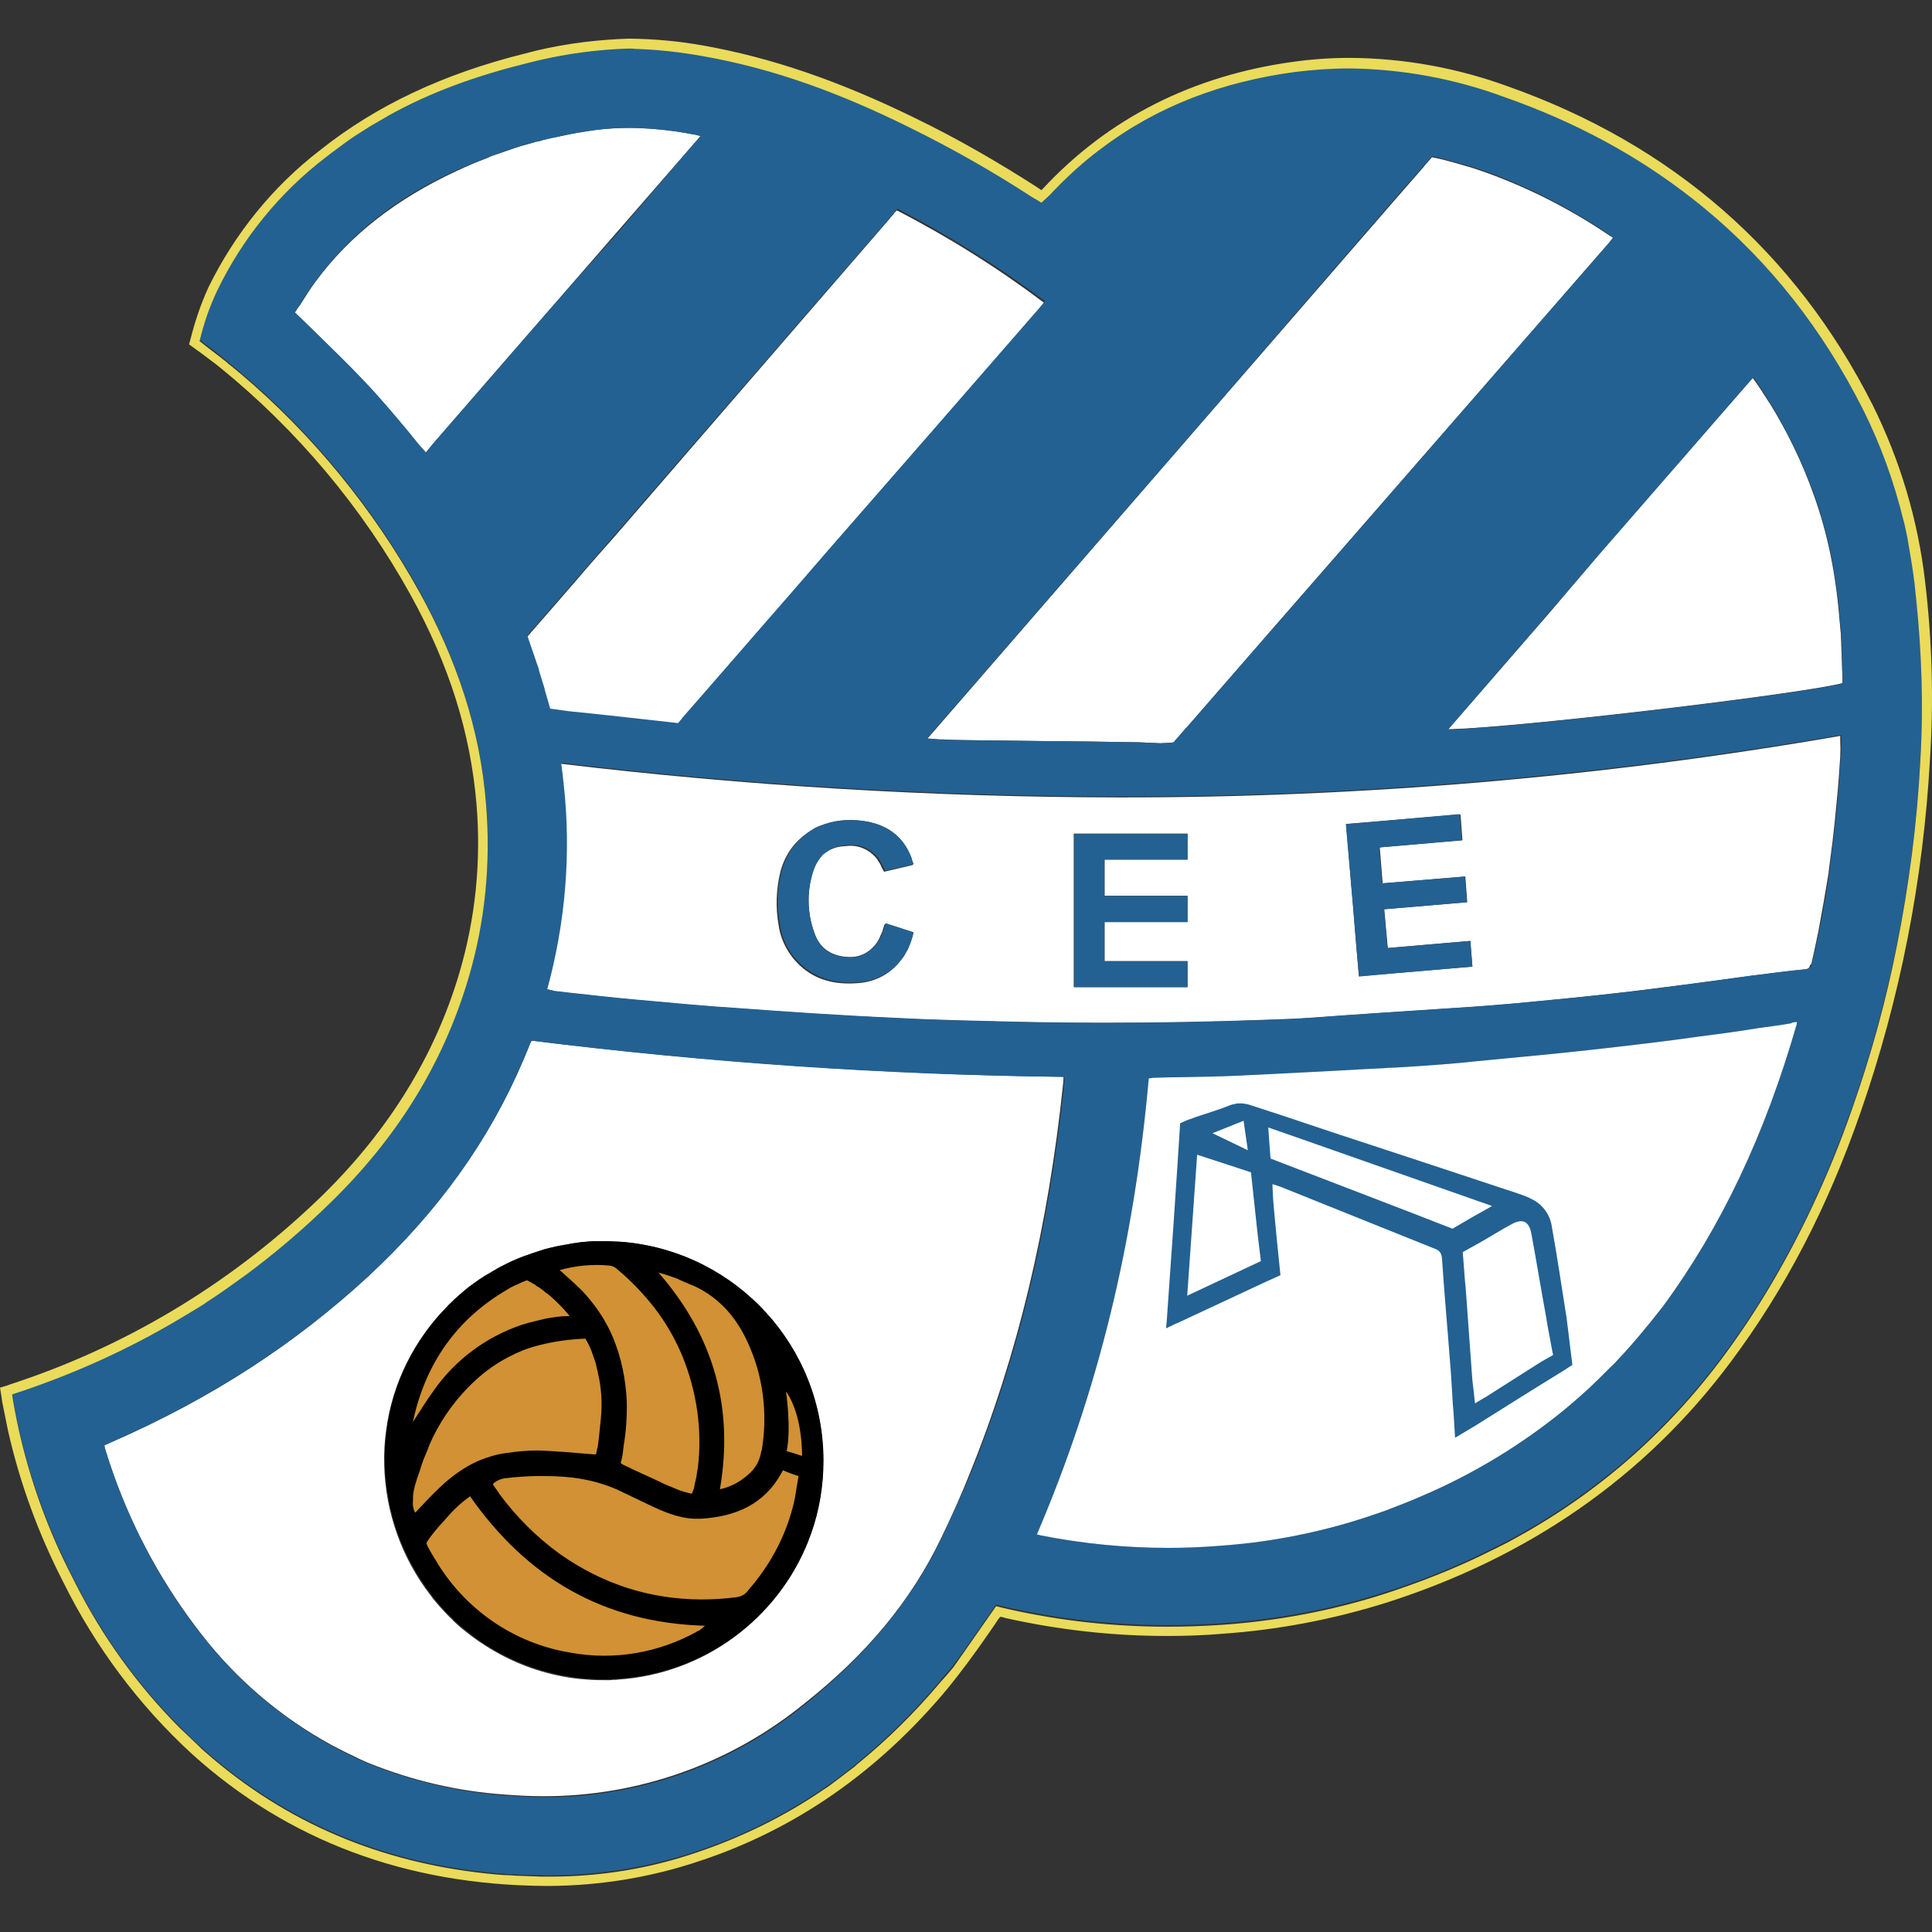 <?xml version="1.0" encoding="UTF-8"?>
<svg xmlns="http://www.w3.org/2000/svg" width="50" height="50" viewBox="0 0 50 50" fill="none">
  <rect x="0" y="0" width="50" height="50" fill="#333333" stroke="none"/>
  <path d="M40.726 35.315L40.56 35.423L40.551 35.431L40.361 35.548C39.631 35.995 38.901 36.46 38.172 36.916L38.155 36.924L37.848 37.107L37.724 37.181L37.691 37.198L37.649 36.534L37.633 36.335C37.608 35.954 37.591 35.581 37.558 35.216C37.492 34.328 37.409 33.425 37.35 32.537C37.334 32.388 37.251 32.338 37.135 32.297L33.254 30.738C33.188 30.705 33.113 30.688 32.997 30.646C32.989 30.646 32.972 30.638 32.964 30.638C32.972 30.854 32.98 31.045 32.997 31.219C33.047 31.758 33.096 32.297 33.154 32.828L33.171 32.993L32.731 33.192L30.476 34.246H30.468L30.385 34.287L30.244 34.353L30.21 34.37L30.227 34.196C30.343 32.471 30.459 30.771 30.575 29.063C30.658 29.021 30.716 28.996 30.783 28.971C30.832 28.955 30.874 28.938 30.924 28.922C30.932 28.922 30.932 28.913 30.94 28.913C31.09 28.864 31.247 28.814 31.396 28.764C31.537 28.714 31.687 28.665 31.836 28.607C31.894 28.582 31.96 28.565 32.018 28.557C32.035 28.549 32.043 28.549 32.06 28.549C32.184 28.54 32.3 28.557 32.416 28.598C33.445 28.93 34.473 29.287 35.501 29.618C36.778 30.041 38.047 30.456 39.316 30.879C39.424 30.92 39.532 30.953 39.648 31.011C39.938 31.144 40.154 31.426 40.195 31.741C40.328 32.521 40.444 33.309 40.576 34.096C40.61 34.262 40.635 34.428 40.659 34.586V34.602L40.693 34.826L40.726 35.315Z" fill="white"></path>
  <path d="M31.372 29.328L32.3 29.759V29.751L31.38 29.328H31.372Z" fill="white"></path>
  <path d="M33.884 29.56L32.815 29.179V29.187L33.876 29.569L38.594 31.227L38.603 31.219L33.884 29.56Z" fill="white"></path>
  <path d="M30.99 29.884L30.725 33.533L30.998 29.892L31.811 30.166L32.383 30.357L32.557 31.982L32.632 32.637L32.557 31.974L32.383 30.348L31.803 30.157L30.99 29.884Z" fill="white"></path>
  <path d="M15.673 43.235C18.701 43.235 21.155 40.781 21.155 37.754C21.155 34.726 18.701 32.272 15.673 32.272C12.646 32.272 10.192 34.726 10.192 37.754C10.192 40.781 12.646 43.235 15.673 43.235Z" fill="#D19134"></path>
  <path d="M40.153 34.983L40.128 34.876L40.095 34.718V34.701C40.062 34.502 40.029 34.287 39.995 34.079C39.871 33.358 39.755 32.645 39.614 31.923C39.556 31.616 39.407 31.517 39.116 31.674C38.834 31.824 38.553 31.998 38.271 32.164L37.839 32.404L37.897 33.159L37.914 33.333V33.325C37.972 34.113 38.03 34.909 38.088 35.721C38.096 35.788 38.105 35.862 38.113 35.929L38.121 35.995L38.154 36.319L38.171 36.31L38.237 36.269L38.42 36.161H38.428L38.436 36.153L39.233 35.647L39.871 35.24L40.153 35.066L40.145 35.008L40.153 34.983Z" fill="white"></path>
  <path d="M15.922 6.058L17.821 3.877L18.128 3.521L17.962 3.479L17.904 3.471L17.804 3.454C17.796 3.454 17.779 3.446 17.771 3.446C17.356 3.372 16.942 3.33 16.519 3.313C16.452 3.313 16.386 3.305 16.32 3.305H16.311H16.287C16.013 3.305 15.731 3.33 15.457 3.355C15.441 3.355 15.416 3.363 15.399 3.363C15.101 3.405 14.802 3.454 14.512 3.521C14.495 3.521 14.487 3.529 14.479 3.529C14.338 3.554 14.205 3.587 14.064 3.62C14.047 3.62 14.039 3.629 14.031 3.629C14.023 3.637 14.023 3.637 14.014 3.637C13.973 3.645 13.94 3.653 13.906 3.662H13.898C13.882 3.662 13.873 3.67 13.857 3.67C13.832 3.678 13.807 3.687 13.782 3.695C13.575 3.753 13.367 3.811 13.168 3.886C13.135 3.894 13.102 3.911 13.069 3.919C12.953 3.96 12.837 4.002 12.704 4.043C12.696 4.052 12.696 4.052 12.688 4.052C12.679 4.06 12.663 4.06 12.654 4.068C12.646 4.076 12.629 4.076 12.621 4.085C12.356 4.184 12.082 4.3 11.817 4.425C10.266 5.146 9.064 6.075 8.168 7.286C8.027 7.476 7.894 7.692 7.762 7.899C7.712 7.949 7.679 8.024 7.629 8.09C7.811 8.264 7.986 8.43 8.151 8.596C8.591 9.027 9.005 9.425 9.412 9.856C9.818 10.279 10.2 10.744 10.581 11.192C10.639 11.266 10.697 11.333 10.755 11.407C10.838 11.507 10.929 11.614 11.021 11.714L11.211 11.482C12.779 9.666 14.354 7.866 15.922 6.058Z" fill="white"></path>
  <path d="M24.347 39.826C24.613 39.279 24.87 38.707 25.094 38.143C26.337 35.075 27.125 31.766 27.515 28.034C27.523 27.984 27.523 27.926 27.523 27.868C22.921 27.81 18.327 27.495 13.757 26.931L13.716 27.014C13.658 27.163 13.6 27.288 13.542 27.437C12.654 29.518 11.352 31.335 9.545 33.018C7.654 34.768 5.489 36.186 2.886 37.322L2.736 37.388L2.703 37.405C2.703 37.446 2.72 37.488 2.728 37.529C2.794 37.737 2.861 37.944 2.935 38.151C3.466 39.644 4.237 41.045 5.216 42.298C6.128 43.475 7.281 44.454 8.591 45.167C8.691 45.217 8.782 45.267 8.881 45.316L9.03 45.391C9.089 45.416 9.138 45.441 9.188 45.465C9.296 45.523 9.404 45.565 9.511 45.615C10.656 46.079 11.85 46.361 13.077 46.444C13.401 46.469 13.724 46.486 14.048 46.486C16.511 46.494 18.899 45.648 20.814 44.089C22.423 42.82 23.576 41.427 24.347 39.826ZM16.005 43.467C15.955 43.475 15.914 43.475 15.864 43.475C15.822 43.483 15.773 43.483 15.731 43.483C15.549 43.483 15.366 43.483 15.192 43.467C14.893 43.45 14.595 43.401 14.313 43.334C13.534 43.152 12.82 42.803 12.198 42.339C12.132 42.289 12.074 42.24 12.008 42.19C11.974 42.165 11.95 42.14 11.916 42.115C11.85 42.057 11.792 42.007 11.734 41.949C11.709 41.925 11.684 41.891 11.651 41.866C11.493 41.709 11.344 41.543 11.195 41.361C11.178 41.327 11.153 41.303 11.129 41.269C10.415 40.341 9.976 39.171 9.943 37.919C9.934 37.612 9.951 37.314 9.992 37.023C10.15 35.788 10.73 34.66 11.576 33.806C11.61 33.773 11.634 33.739 11.668 33.715C11.701 33.681 11.734 33.657 11.759 33.623L11.958 33.449C11.958 33.449 11.966 33.449 11.966 33.441C11.999 33.416 12.033 33.383 12.066 33.358C12.099 33.333 12.132 33.3 12.174 33.275C12.24 33.225 12.306 33.176 12.381 33.126L12.389 33.118C12.497 33.043 12.605 32.977 12.729 32.91C12.771 32.885 12.804 32.869 12.845 32.844C12.845 32.844 12.854 32.844 12.854 32.836C12.912 32.802 12.97 32.769 13.028 32.744C13.086 32.711 13.144 32.686 13.21 32.653C13.334 32.595 13.45 32.545 13.591 32.496H13.6C13.724 32.446 13.849 32.404 13.99 32.363C14.031 32.346 14.072 32.338 14.122 32.321C14.296 32.272 14.487 32.23 14.67 32.205C14.752 32.189 14.835 32.181 14.918 32.164C15.018 32.147 15.126 32.139 15.225 32.131C15.275 32.131 15.316 32.122 15.366 32.122H15.474H15.515H15.623C15.714 32.122 15.814 32.122 15.905 32.131C15.996 32.131 16.088 32.139 16.179 32.147C19.048 32.429 21.304 34.851 21.304 37.803C21.304 38.466 21.188 39.105 20.98 39.702C20.964 39.752 20.939 39.801 20.922 39.851L20.897 39.926C20.118 41.883 18.235 43.318 16.005 43.467Z" fill="white"></path>
  <path d="M23.153 5.503C23.145 5.511 23.136 5.519 23.136 5.528C23.12 5.553 23.095 5.569 23.078 5.594L23.07 5.602C23.045 5.636 23.02 5.66 22.995 5.694L15.897 13.895C15.573 14.26 15.242 14.633 14.918 15.015L14.379 15.637L13.641 16.483C13.691 16.64 13.807 16.955 13.89 17.212C13.906 17.254 13.915 17.287 13.931 17.328C13.931 17.337 13.94 17.353 13.94 17.361C13.948 17.386 13.956 17.403 13.956 17.428L14.089 17.859V17.876L14.23 18.365L14.719 18.431C15.482 18.506 16.112 18.581 16.726 18.647L17.398 18.721L17.539 18.738L17.646 18.614V18.605L18.111 18.075C18.932 17.138 19.745 16.184 20.574 15.247L21.42 14.268C23.252 12.17 25.077 10.081 26.901 7.982L26.91 7.974C26.918 7.958 26.926 7.949 26.934 7.941C26.968 7.908 26.992 7.866 27.017 7.833C25.815 6.929 24.546 6.133 23.211 5.445L23.153 5.503Z" fill="white"></path>
  <path d="M32.3 29.751L32.184 28.996L31.379 29.328L32.3 29.751Z" fill="white"></path>
  <path d="M30.998 29.892L30.725 33.532L32.632 32.636L32.557 31.981L32.383 30.356L31.811 30.165L30.998 29.892Z" fill="white"></path>
  <path d="M46.879 24.941C46.895 24.858 46.92 24.767 46.937 24.684C46.961 24.551 46.995 24.427 47.02 24.286C47.028 24.236 47.044 24.186 47.053 24.137C47.152 23.614 47.243 23.092 47.326 22.578V22.553C47.359 22.296 47.393 22.03 47.426 21.782C47.442 21.616 47.467 21.433 47.484 21.259C47.509 21.002 47.534 20.737 47.559 20.48C47.583 20.223 47.6 19.957 47.617 19.708L47.625 19.592C47.633 19.443 47.633 19.302 47.625 19.153V19.045C41.455 20.115 35.202 20.645 28.941 20.637C24.123 20.629 19.313 20.339 14.512 19.766C14.537 19.941 14.553 20.115 14.562 20.297C14.761 22.08 14.611 23.88 14.139 25.613C14.172 25.621 14.222 25.629 14.263 25.638C14.28 25.629 14.288 25.621 14.296 25.629L14.338 25.654L14.703 25.696C15.242 25.754 15.814 25.82 16.361 25.87C17.456 25.969 18.335 26.052 19.156 26.102C20.259 26.185 21.718 26.285 23.194 26.351C24.289 26.409 25.359 26.425 26.288 26.45C27.05 26.467 27.822 26.475 28.585 26.475C29.928 26.475 31.296 26.45 32.656 26.401C33.088 26.384 33.502 26.376 33.925 26.343C35.277 26.243 36.463 26.168 37.582 26.094C38.271 26.052 39 25.994 39.738 25.92C40.717 25.828 41.87 25.712 43.031 25.555C43.794 25.463 44.565 25.356 45.303 25.256C45.784 25.198 46.24 25.132 46.704 25.09C46.779 25.082 46.812 25.066 46.837 25.007C46.837 24.991 46.837 24.983 46.845 24.974C46.87 24.966 46.879 24.958 46.879 24.941ZM23.617 22.387L23.551 22.404L22.912 22.553L22.879 22.561C22.838 22.486 22.796 22.412 22.788 22.379C22.771 22.345 22.763 22.329 22.747 22.312C22.738 22.304 22.738 22.296 22.73 22.287C22.722 22.279 22.722 22.271 22.713 22.262V22.254C22.531 21.997 22.207 21.848 21.892 21.898C21.677 21.898 21.47 21.972 21.312 22.105C21.304 22.113 21.295 22.122 21.279 22.13C21.27 22.146 21.254 22.163 21.246 22.171C21.171 22.262 21.113 22.362 21.071 22.47C20.872 23.017 20.881 23.614 21.08 24.153C21.221 24.56 21.544 24.75 21.959 24.767C22.116 24.775 22.257 24.742 22.398 24.667C22.407 24.659 22.415 24.659 22.423 24.651C22.431 24.642 22.44 24.642 22.448 24.634C22.465 24.626 22.481 24.609 22.498 24.601C22.523 24.576 22.547 24.56 22.572 24.535L22.589 24.518C22.597 24.51 22.606 24.493 22.622 24.485C22.689 24.41 22.747 24.319 22.788 24.211C22.829 24.137 22.854 24.054 22.887 23.938C22.887 23.929 22.887 23.929 22.896 23.921L22.912 23.929V23.913C22.921 23.904 22.921 23.904 22.921 23.896L23.642 24.128C23.609 24.278 23.559 24.419 23.501 24.551C23.485 24.584 23.468 24.618 23.451 24.642C23.443 24.651 23.443 24.659 23.435 24.667C23.427 24.692 23.41 24.717 23.393 24.742C23.385 24.75 23.385 24.759 23.377 24.767C23.335 24.825 23.294 24.875 23.252 24.924C22.987 25.24 22.597 25.43 22.141 25.447C21.602 25.48 21.113 25.364 20.715 24.999C20.416 24.726 20.209 24.352 20.151 23.946C20.068 23.482 20.085 23.009 20.201 22.544C20.325 22.097 20.574 21.782 20.881 21.566C20.889 21.558 20.897 21.549 20.906 21.549C20.914 21.541 20.922 21.541 20.93 21.533C20.964 21.508 20.988 21.491 21.022 21.475C21.038 21.458 21.055 21.45 21.071 21.442C21.096 21.433 21.113 21.417 21.138 21.408C21.163 21.4 21.188 21.384 21.212 21.375H21.221C21.561 21.234 21.926 21.193 22.307 21.242C22.912 21.317 23.36 21.616 23.584 22.188C23.592 22.221 23.601 22.246 23.609 22.279L23.642 22.362H23.634L23.609 22.37L23.617 22.387ZM30.733 21.582V22.246H28.585V23.183H30.733V23.863H28.585V24.875H30.733V25.546H27.789V21.574H30.733V21.582ZM35.965 25.198L35.169 25.265L35.111 24.601L35.053 23.904L35.028 23.598V23.581L34.97 22.926L34.895 21.997L34.837 21.325L35.625 21.259L37.773 21.077V21.085H37.798L37.848 21.748L35.708 21.931L35.783 22.86L37.906 22.685H37.922L37.972 23.349L35.824 23.531L35.916 24.535L38.038 24.352H38.055L38.105 25.016L35.965 25.198Z" fill="white"></path>
  <path d="M30.675 11.424L24.099 19.004L24.032 19.078L23.999 19.111L24.314 19.136H24.405C24.571 19.145 24.712 19.153 24.853 19.153L26.893 19.178C27.739 19.186 28.61 19.194 29.464 19.211H29.48L30.028 19.236L30.21 19.227C30.285 19.227 30.343 19.219 30.376 19.211L30.683 18.854L30.716 18.821C32.192 17.121 33.668 15.429 35.153 13.729L41.646 6.283C41.654 6.274 41.663 6.258 41.671 6.249C41.688 6.233 41.696 6.216 41.712 6.2C41.721 6.191 41.729 6.175 41.737 6.166C41.737 6.158 41.737 6.158 41.745 6.158C41.721 6.133 41.704 6.125 41.671 6.108C41.074 5.702 40.468 5.354 39.822 5.039C39.233 4.757 38.627 4.508 38.014 4.317C38.005 4.317 37.989 4.309 37.981 4.309C37.508 4.168 37.259 4.11 37.143 4.085H37.127L37.06 4.068L36.878 4.276L36.853 4.309L36.753 4.425L36.115 5.155L30.675 11.424Z" fill="white"></path>
  <path d="M47.675 17.345V17.295C47.666 17.079 47.658 16.872 47.65 16.665V16.623C47.65 16.557 47.642 16.499 47.642 16.441C47.642 16.408 47.642 16.375 47.633 16.341C47.625 16.275 47.625 16.209 47.617 16.142C47.617 16.117 47.608 16.093 47.608 16.059C47.509 14.824 47.293 13.787 46.937 12.8C46.646 11.979 46.265 11.191 45.801 10.437C45.792 10.429 45.784 10.412 45.776 10.404C45.726 10.321 45.676 10.246 45.626 10.171C45.618 10.155 45.61 10.147 45.602 10.13C45.527 10.014 45.444 9.898 45.361 9.782L41.331 14.409L41.148 14.625L40.07 15.893L37.483 18.871H37.557C39.374 18.813 45.908 18.041 47.476 17.726C47.559 17.71 47.633 17.693 47.683 17.676C47.683 17.569 47.683 17.453 47.675 17.345Z" fill="white"></path>
  <path d="M49.599 15.496C49.591 15.38 49.574 15.255 49.558 15.139C49.525 14.799 49.475 14.459 49.409 14.119L49.384 13.97V13.962C49.35 13.812 49.326 13.672 49.292 13.531C49.284 13.497 49.276 13.473 49.268 13.439C49.035 12.461 48.679 11.515 48.231 10.62C47.178 8.513 45.809 6.772 44.134 5.379C44.027 5.288 43.91 5.196 43.794 5.105C42.376 3.994 40.759 3.123 38.935 2.476C37.658 2.004 36.306 1.755 34.938 1.738C34.457 1.738 34.001 1.771 33.528 1.829C31.662 2.078 29.97 2.709 28.511 3.811C28.453 3.853 28.395 3.894 28.337 3.944C28.328 3.944 28.32 3.952 28.312 3.961C27.914 4.276 27.532 4.632 27.167 5.022L26.96 5.213C26.869 5.155 26.786 5.105 26.711 5.064C25.7 4.4 24.638 3.803 23.544 3.264C21.819 2.418 20.077 1.747 18.17 1.415C17.606 1.315 17.034 1.249 16.445 1.232C16.387 1.232 16.329 1.224 16.271 1.224C16.196 1.224 16.121 1.232 16.047 1.232C15.234 1.266 14.43 1.39 13.625 1.606C12.357 1.921 11.137 2.344 10.026 2.974C9.952 3.024 9.869 3.065 9.786 3.115C9.777 3.123 9.769 3.123 9.761 3.131C9.653 3.19 9.554 3.248 9.454 3.314C9.313 3.405 9.164 3.496 9.023 3.596C8.824 3.737 8.625 3.878 8.434 4.035C7.232 4.956 6.27 6.142 5.615 7.502C5.424 7.925 5.274 8.356 5.167 8.795C5.399 8.97 5.615 9.127 5.83 9.31C5.896 9.359 5.963 9.417 6.029 9.475C6.095 9.525 6.154 9.583 6.22 9.633C8.094 11.217 9.661 13.141 10.855 15.289C11.793 17.014 12.423 18.83 12.58 20.795C12.705 22.304 12.556 23.822 12.124 25.281C11.453 27.545 10.217 29.469 8.534 31.111C7.845 31.783 7.115 32.405 6.353 32.969L5.83 33.342C5.822 33.35 5.814 33.35 5.805 33.359C5.722 33.417 5.648 33.466 5.565 33.524C5.498 33.566 5.424 33.616 5.349 33.665C5.274 33.724 5.192 33.773 5.109 33.823L4.611 34.121C3.351 34.868 2.007 35.481 0.614 35.954C0.539 35.979 0.456 36.004 0.39 36.029L0.315 36.054V36.062L0.34 36.228C0.349 36.286 0.365 36.352 0.373 36.41C0.407 36.601 0.448 36.792 0.49 36.983C0.788 38.309 1.261 39.595 1.883 40.806L1.957 40.955C2.654 42.331 3.558 43.592 4.644 44.678C4.802 44.844 4.968 45.002 5.142 45.151L5.175 45.184C5.216 45.217 5.258 45.259 5.291 45.292C7.406 47.158 9.869 48.161 12.572 48.451C12.721 48.468 12.879 48.485 13.037 48.493C13.136 48.501 13.244 48.51 13.343 48.51C13.501 48.518 13.659 48.526 13.816 48.526C13.924 48.526 14.023 48.534 14.131 48.534H14.239C15.541 48.526 16.826 48.319 18.045 47.904C19.215 47.514 20.301 46.967 21.296 46.295C21.296 46.295 21.304 46.295 21.304 46.287C21.371 46.245 21.437 46.196 21.503 46.154C21.686 46.022 21.868 45.881 22.059 45.731C22.084 45.706 22.117 45.682 22.142 45.665C22.167 45.648 22.183 45.624 22.208 45.607C22.963 44.985 23.668 44.288 24.315 43.517C24.398 43.409 24.514 43.285 24.646 43.127L24.63 43.152L24.945 42.721L25.766 41.544L25.782 41.527L25.982 41.577C26.023 41.585 26.056 41.593 26.089 41.602C27.449 41.908 28.826 42.058 30.219 42.058C30.7 42.058 31.165 42.041 31.645 42.008C33.047 41.908 34.432 41.651 35.767 41.228C36.779 40.913 37.741 40.523 38.653 40.059C38.711 40.034 38.777 40.001 38.835 39.968C38.86 39.96 38.893 39.943 38.918 39.926C38.993 39.893 39.059 39.852 39.126 39.819C41.257 38.666 43.09 37.099 44.599 35.067C45.503 33.848 46.257 32.554 46.896 31.194C47.286 30.373 47.626 29.519 47.932 28.657C48.422 27.272 48.803 25.862 49.093 24.427C49.409 22.852 49.616 21.243 49.699 19.626C49.782 18.274 49.732 16.881 49.599 15.496ZM30.692 11.399L36.115 5.122L36.745 4.409L36.845 4.292L36.87 4.268L37.061 4.044L37.127 4.06H37.144C37.268 4.093 37.525 4.151 37.981 4.284C37.989 4.284 38.006 4.292 38.014 4.292C38.636 4.483 39.233 4.732 39.822 5.014C40.452 5.329 41.074 5.677 41.663 6.084C41.688 6.1 41.705 6.125 41.738 6.142V6.15V6.158C41.73 6.167 41.721 6.183 41.713 6.191C41.696 6.208 41.688 6.225 41.671 6.241C41.663 6.25 41.655 6.266 41.647 6.274L35.153 13.73C33.677 15.43 32.193 17.121 30.717 18.821L30.683 18.855L30.377 19.203L30.368 19.211C30.335 19.219 30.277 19.228 30.203 19.228L30.02 19.236L29.473 19.211H29.456C28.602 19.195 27.748 19.186 26.885 19.178L24.845 19.153C24.713 19.153 24.564 19.145 24.398 19.137H24.306L23.991 19.112H23.983L24.033 19.062L24.099 18.987L30.692 11.399ZM22.996 5.677C23.013 5.644 23.038 5.619 23.071 5.586L23.079 5.578C23.096 5.561 23.12 5.536 23.137 5.511C23.145 5.503 23.154 5.495 23.154 5.487L23.22 5.412L23.228 5.404C24.564 6.092 25.841 6.896 27.043 7.792C27.035 7.8 27.035 7.809 27.026 7.809C27.002 7.842 26.977 7.883 26.944 7.916C26.935 7.925 26.927 7.933 26.919 7.95L26.91 7.958C25.086 10.056 23.262 12.146 21.429 14.244L20.583 15.222C19.762 16.159 18.941 17.113 18.12 18.05L17.656 18.581V18.589L17.548 18.714L17.407 18.697L16.735 18.622C16.121 18.556 15.491 18.481 14.728 18.407L14.239 18.34L14.098 17.851V17.834L13.965 17.403C13.957 17.387 13.949 17.362 13.949 17.337C13.949 17.329 13.94 17.32 13.94 17.304C13.932 17.271 13.916 17.229 13.899 17.188C13.816 16.931 13.7 16.616 13.65 16.458C13.65 16.458 13.65 16.45 13.642 16.45L14.38 15.604L14.919 14.982C15.251 14.6 15.574 14.227 15.906 13.846L22.996 5.677ZM12.398 10.114C12.39 10.114 12.39 10.114 12.398 10.114C12 10.57 11.61 11.018 11.22 11.466L11.03 11.698L11.021 11.706C10.93 11.607 10.839 11.507 10.756 11.399C10.698 11.333 10.64 11.258 10.582 11.184C10.209 10.736 9.819 10.271 9.413 9.849C9.006 9.417 8.592 9.019 8.152 8.588C7.986 8.422 7.812 8.256 7.63 8.082C7.679 8.016 7.713 7.95 7.762 7.891C7.887 7.684 8.011 7.469 8.169 7.278C9.056 6.059 10.242 5.122 11.809 4.409C12.075 4.284 12.357 4.176 12.63 4.077C12.639 4.077 12.639 4.069 12.647 4.069C12.655 4.06 12.672 4.06 12.68 4.052C12.688 4.052 12.697 4.052 12.697 4.044H12.705C12.705 4.044 12.713 4.044 12.713 4.035C12.771 4.01 12.838 3.994 12.896 3.969C12.954 3.952 13.003 3.928 13.061 3.911H13.07C13.103 3.903 13.136 3.886 13.169 3.878C13.178 3.878 13.186 3.87 13.194 3.87C13.244 3.853 13.285 3.836 13.335 3.82C13.41 3.795 13.484 3.778 13.559 3.753C13.625 3.737 13.683 3.72 13.75 3.704H13.758C13.783 3.695 13.808 3.695 13.833 3.679C13.841 3.679 13.849 3.67 13.866 3.67H13.882C13.916 3.662 13.949 3.654 13.99 3.646C13.998 3.646 13.998 3.646 14.007 3.637C14.015 3.637 14.023 3.629 14.04 3.629C14.173 3.596 14.305 3.563 14.455 3.538C14.463 3.538 14.471 3.53 14.488 3.53C14.778 3.463 15.076 3.413 15.375 3.372C15.392 3.372 15.417 3.364 15.433 3.364C15.682 3.33 15.939 3.314 16.188 3.314H16.528C16.951 3.33 17.365 3.372 17.78 3.447C17.788 3.447 17.805 3.455 17.813 3.455L17.913 3.471L17.971 3.48L18.137 3.521L17.822 3.878L15.964 6.051C14.753 7.402 13.576 8.754 12.398 10.114ZM25.111 38.16C24.879 38.716 24.613 39.28 24.356 39.835C23.585 41.427 22.432 42.821 20.832 44.114C18.924 45.673 16.528 46.528 14.065 46.511C13.741 46.511 13.418 46.494 13.095 46.469C11.867 46.386 10.665 46.096 9.529 45.64C9.421 45.59 9.313 45.549 9.197 45.491C9.147 45.466 9.097 45.441 9.039 45.416L8.89 45.342C8.791 45.292 8.699 45.242 8.6 45.192C7.29 44.479 6.137 43.492 5.225 42.323C4.246 41.079 3.475 39.669 2.944 38.177C2.886 38.019 2.836 37.861 2.787 37.712C2.77 37.663 2.753 37.605 2.737 37.555C2.737 37.546 2.729 37.538 2.729 37.53C2.72 37.488 2.704 37.455 2.704 37.405L2.737 37.389L2.886 37.322C5.482 36.178 7.655 34.76 9.545 33.019C11.353 31.335 12.655 29.519 13.542 27.438C13.6 27.297 13.659 27.172 13.716 27.015L13.758 26.932C18.327 27.504 22.922 27.819 27.524 27.869H27.541C27.549 27.927 27.549 27.993 27.541 28.051C27.151 31.783 26.363 35.092 25.111 38.16ZM46.498 26.492V26.509C45.677 29.361 44.549 31.75 43.04 33.806C42.658 34.296 42.269 34.768 41.846 35.216C41.804 35.266 41.763 35.307 41.713 35.349L41.58 35.481C41.447 35.614 41.315 35.747 41.166 35.888C40.933 36.103 40.685 36.319 40.444 36.518C39.349 37.405 38.122 38.152 36.779 38.724C36.48 38.857 36.165 38.973 35.85 39.097C35.543 39.205 35.245 39.304 34.938 39.396C34.208 39.611 33.453 39.777 32.699 39.885C32.525 39.91 32.342 39.935 32.168 39.951C31.952 39.976 31.728 39.993 31.513 40.009C31.082 40.042 30.667 40.059 30.244 40.059C29.125 40.059 28.03 39.951 26.935 39.736C26.902 39.727 26.877 39.719 26.836 39.711C27.615 37.886 28.245 36.012 28.726 34.055C29.207 32.098 29.539 30.058 29.73 27.91C29.771 27.902 29.796 27.902 29.838 27.894C30.087 27.885 30.352 27.877 30.609 27.877C31.098 27.869 31.596 27.86 32.093 27.836C33.088 27.786 34.15 27.736 35.303 27.67C35.468 27.662 35.634 27.653 35.809 27.645C35.916 27.637 36.016 27.628 36.124 27.628C36.215 27.62 36.306 27.62 36.397 27.612C37.036 27.57 37.641 27.529 38.238 27.462C38.86 27.404 39.507 27.338 40.212 27.272C40.32 27.263 40.428 27.247 40.544 27.238C40.743 27.214 40.95 27.197 41.157 27.172C42.194 27.056 43.114 26.948 43.985 26.824C44.109 26.807 44.234 26.791 44.367 26.774C44.433 26.766 44.491 26.758 44.557 26.749C44.872 26.708 45.196 26.658 45.503 26.608C45.785 26.567 46.075 26.534 46.349 26.484C46.398 26.476 46.456 26.467 46.514 26.467C46.506 26.459 46.498 26.476 46.498 26.492ZM47.642 19.584L47.634 19.7C47.617 19.949 47.593 20.215 47.576 20.472C47.551 20.729 47.534 20.994 47.501 21.251C47.485 21.425 47.46 21.599 47.443 21.774C47.41 22.031 47.377 22.296 47.344 22.545V22.57C47.269 23.092 47.178 23.615 47.07 24.129C47.062 24.178 47.053 24.228 47.037 24.278C47.012 24.411 46.979 24.535 46.954 24.676C46.937 24.759 46.913 24.85 46.896 24.933C46.896 24.941 46.888 24.95 46.888 24.966C46.879 24.975 46.879 24.983 46.871 25C46.846 25.049 46.813 25.074 46.738 25.082C46.274 25.124 45.818 25.19 45.337 25.248C44.599 25.348 43.828 25.456 43.065 25.555C41.904 25.704 40.751 25.82 39.772 25.912C39.034 25.986 38.305 26.044 37.616 26.086C36.489 26.16 35.311 26.235 33.959 26.335C33.536 26.368 33.122 26.376 32.69 26.393C31.33 26.442 29.962 26.467 28.619 26.467C27.856 26.467 27.084 26.459 26.313 26.442C25.393 26.418 24.315 26.401 23.22 26.343C21.744 26.277 20.284 26.177 19.181 26.094C18.36 26.044 17.473 25.961 16.387 25.862C15.831 25.812 15.259 25.746 14.728 25.688L14.363 25.646L14.314 25.638C14.305 25.638 14.297 25.638 14.289 25.63C14.247 25.621 14.197 25.605 14.164 25.597C14.637 23.863 14.786 22.064 14.587 20.281C14.571 20.099 14.546 19.924 14.521 19.742H14.529C19.314 20.314 24.124 20.604 28.959 20.613C35.228 20.621 41.481 20.082 47.651 19.02V19.12C47.659 19.294 47.659 19.435 47.642 19.584ZM47.692 17.685C47.642 17.702 47.584 17.71 47.51 17.727C47.501 17.727 47.485 17.727 47.476 17.735C45.909 18.05 39.366 18.821 37.558 18.879H37.475L40.071 15.877L41.149 14.625L41.331 14.41L45.362 9.774L45.37 9.757C45.453 9.873 45.528 9.99 45.611 10.106C45.619 10.122 45.627 10.13 45.635 10.147C45.66 10.189 45.685 10.222 45.71 10.263C45.735 10.305 45.76 10.346 45.785 10.388C45.793 10.396 45.801 10.412 45.809 10.421C46.266 11.167 46.639 11.955 46.946 12.776C47.294 13.763 47.518 14.799 47.617 16.035V16.052C47.617 16.068 47.617 16.093 47.626 16.11C47.634 16.176 47.634 16.242 47.642 16.309V16.317C47.642 16.342 47.642 16.375 47.651 16.408C47.651 16.466 47.659 16.533 47.659 16.591V16.632C47.659 16.707 47.667 16.781 47.667 16.864C47.667 16.939 47.675 17.022 47.675 17.105V17.304C47.684 17.453 47.692 17.561 47.692 17.685Z" fill="#236192"></path>
  <path d="M23.643 22.362L23.61 22.279C23.602 22.246 23.593 22.221 23.585 22.188C23.361 21.608 22.913 21.317 22.308 21.243C21.926 21.193 21.561 21.235 21.221 21.375H21.213C21.188 21.384 21.163 21.4 21.139 21.409C21.114 21.417 21.097 21.434 21.072 21.442C21.056 21.45 21.039 21.459 21.022 21.475C20.989 21.492 20.964 21.508 20.931 21.533C20.923 21.541 20.915 21.55 20.906 21.55C20.608 21.765 20.359 22.089 20.235 22.52C20.11 22.976 20.094 23.449 20.185 23.921C20.243 24.336 20.442 24.701 20.749 24.975C21.163 25.34 21.644 25.456 22.175 25.422C22.615 25.398 22.988 25.223 23.253 24.925C23.295 24.875 23.336 24.825 23.378 24.767C23.386 24.759 23.386 24.751 23.394 24.742C23.411 24.718 23.427 24.693 23.436 24.668C23.444 24.66 23.444 24.651 23.452 24.643C23.469 24.618 23.485 24.585 23.502 24.552C23.56 24.427 23.61 24.286 23.643 24.129L22.922 23.896C22.922 23.905 22.922 23.905 22.913 23.913V23.93C22.88 24.038 22.855 24.112 22.822 24.187C22.772 24.295 22.714 24.386 22.648 24.469C22.64 24.477 22.631 24.494 22.615 24.502C22.598 24.518 22.59 24.535 22.573 24.543C22.548 24.568 22.523 24.585 22.498 24.61C22.482 24.618 22.465 24.635 22.449 24.643C22.441 24.651 22.432 24.651 22.424 24.66C22.416 24.668 22.407 24.668 22.399 24.676C22.266 24.751 22.125 24.784 21.959 24.776C21.537 24.759 21.221 24.568 21.081 24.162C20.881 23.623 20.873 23.026 21.072 22.479C21.114 22.371 21.172 22.271 21.246 22.18C21.255 22.172 21.271 22.155 21.279 22.139L21.296 22.122C21.304 22.114 21.321 22.097 21.337 22.089C21.495 21.956 21.702 21.873 21.926 21.873C22.241 21.832 22.557 21.964 22.747 22.23V22.238C22.756 22.246 22.756 22.255 22.764 22.263C22.772 22.271 22.772 22.279 22.78 22.288C22.789 22.304 22.805 22.329 22.822 22.354C22.838 22.379 22.872 22.462 22.913 22.537L22.946 22.528L23.577 22.387L23.61 22.379L23.635 22.371H23.643V22.362Z" fill="#236192"></path>
  <path d="M27.798 23.192V23.863V24.875V25.547H28.586H30.733V24.875H28.586V23.863H30.733V23.855V23.192H28.586V23.183V22.246H30.733V21.583H28.586H27.798V22.246V23.192Z" fill="#236192"></path>
  <path d="M35.908 24.535L35.817 23.532L37.965 23.349L37.907 22.686L35.784 22.86H35.776H35.767L35.693 21.931L37.832 21.741L37.774 21.077V21.069L35.626 21.26L34.83 21.326L34.888 21.998L34.971 22.926L35.029 23.582V23.598L35.054 23.913L35.112 24.61L35.17 25.273L35.966 25.199L38.106 25.016L38.048 24.353H38.039L35.916 24.535H35.908Z" fill="#236192"></path>
  <path d="M20.939 39.827C20.956 39.777 20.981 39.727 20.997 39.677C21.205 39.089 21.312 38.458 21.312 37.803C21.312 34.851 19.073 32.429 16.188 32.147C16.096 32.139 16.005 32.131 15.914 32.131C15.823 32.123 15.731 32.123 15.632 32.123H15.524H15.483H15.375C15.325 32.123 15.284 32.123 15.234 32.131C15.134 32.139 15.027 32.147 14.927 32.164C14.844 32.172 14.761 32.189 14.678 32.206C14.496 32.239 14.305 32.28 14.131 32.322C14.089 32.33 14.048 32.346 13.998 32.363C13.874 32.404 13.741 32.446 13.608 32.496H13.6C13.476 32.545 13.351 32.595 13.219 32.653C13.161 32.687 13.094 32.711 13.036 32.745C12.978 32.778 12.92 32.803 12.862 32.836C12.862 32.836 12.854 32.836 12.854 32.844C12.812 32.869 12.779 32.886 12.738 32.91C12.622 32.977 12.514 33.051 12.398 33.118L12.389 33.126C12.323 33.176 12.248 33.225 12.182 33.275C12.149 33.3 12.107 33.333 12.074 33.358C12.041 33.383 12.008 33.416 11.975 33.441C11.975 33.441 11.966 33.441 11.966 33.449L11.767 33.623C11.734 33.657 11.701 33.682 11.676 33.715C11.643 33.748 11.61 33.773 11.585 33.806C10.747 34.652 10.175 35.771 10.009 36.999C9.968 37.289 9.951 37.587 9.96 37.894C9.993 39.147 10.432 40.316 11.146 41.245C11.17 41.278 11.195 41.303 11.212 41.336C11.353 41.51 11.502 41.684 11.668 41.842C11.701 41.867 11.726 41.9 11.751 41.925C11.809 41.983 11.867 42.032 11.933 42.09C11.966 42.115 11.991 42.14 12.024 42.165C12.091 42.215 12.149 42.265 12.215 42.314C12.837 42.787 13.55 43.127 14.33 43.309C14.612 43.376 14.91 43.426 15.209 43.442C15.383 43.459 15.566 43.459 15.748 43.459C15.789 43.459 15.839 43.459 15.881 43.45C15.93 43.45 15.972 43.45 16.022 43.442C18.252 43.293 20.135 41.858 20.923 39.876L20.939 39.827ZM17.531 33.093L17.614 33.134L17.747 33.192H17.755C17.838 33.234 17.912 33.259 18.004 33.3C18.874 33.723 19.314 34.486 19.587 35.365C19.795 36.078 19.836 36.816 19.712 37.546H19.704C19.67 37.786 19.554 38.01 19.355 38.168C19.156 38.35 18.907 38.483 18.634 38.541V38.525C18.99 36.435 18.476 34.577 17.042 32.935C17.207 32.977 17.373 33.035 17.531 33.093ZM15.773 32.753C15.848 32.761 15.922 32.794 15.98 32.852C16.337 33.151 16.652 33.483 16.925 33.831C17.523 34.602 17.896 35.498 18.045 36.518C18.111 36.999 18.12 37.488 18.062 37.969C18.053 38.035 18.037 38.11 18.029 38.176C18.029 38.218 18.012 38.251 18.004 38.301C17.987 38.375 17.97 38.45 17.962 38.508C17.945 38.55 17.929 38.608 17.904 38.657C17.755 38.624 17.597 38.583 17.456 38.516C17.382 38.483 17.315 38.458 17.257 38.433L17.216 38.417L17.116 38.367C16.967 38.301 16.818 38.226 16.668 38.16L16.644 38.151L16.61 38.135C16.552 38.102 16.436 38.06 16.328 38.002L16.245 37.961L16.204 37.944L16.171 37.928C16.129 37.911 16.105 37.894 16.071 37.869L16.063 37.861C16.063 37.845 16.08 37.82 16.088 37.77C16.105 37.695 16.121 37.604 16.129 37.521C16.129 37.505 16.129 37.48 16.138 37.463V37.43C16.204 37.048 16.229 36.667 16.221 36.277C16.196 35.697 16.08 35.141 15.872 34.635C15.707 34.229 15.466 33.856 15.159 33.507C14.968 33.292 14.745 33.109 14.521 32.902C14.512 32.894 14.496 32.886 14.487 32.869C14.91 32.753 15.333 32.711 15.773 32.753ZM10.698 36.742C11.029 35.257 11.834 34.129 13.127 33.375C13.127 33.375 13.202 33.325 13.293 33.283L13.326 33.267L13.368 33.25C13.451 33.209 13.542 33.167 13.633 33.134C13.691 33.159 13.741 33.184 13.791 33.217C13.799 33.225 13.816 33.234 13.824 33.234C13.841 33.242 13.857 33.25 13.866 33.267L13.915 33.3L13.932 33.308C13.948 33.317 13.957 33.325 13.973 33.333C14.015 33.367 14.048 33.391 14.073 33.408L14.098 33.433C14.139 33.466 14.181 33.491 14.222 33.524C14.305 33.599 14.388 33.673 14.471 33.756C14.554 33.839 14.637 33.93 14.711 34.022L14.745 34.063H14.587C14.363 34.08 14.147 34.113 13.932 34.171C13.841 34.196 13.766 34.212 13.7 34.229L13.666 34.237L13.559 34.27L13.534 34.279H13.525C12.597 34.586 11.776 35.191 11.22 35.995C11.029 36.252 10.864 36.534 10.681 36.808C10.689 36.783 10.698 36.758 10.698 36.742ZM10.747 39.147C10.698 39.072 10.673 38.947 10.689 38.823C10.681 38.657 10.723 38.475 10.781 38.309C10.789 38.267 10.806 38.234 10.822 38.185C10.847 38.11 10.88 38.027 10.897 37.952C10.938 37.828 10.98 37.72 11.021 37.629C11.046 37.571 11.071 37.513 11.087 37.463C11.087 37.455 11.096 37.447 11.104 37.43V37.413C11.345 36.849 11.701 36.327 12.124 35.896C12.431 35.581 12.779 35.315 13.169 35.116C13.401 34.992 13.65 34.892 13.907 34.826L13.973 34.809C14.363 34.71 14.745 34.66 15.151 34.644C15.192 34.71 15.234 34.793 15.267 34.867L15.317 34.984V34.992C15.333 35.033 15.35 35.083 15.367 35.133C15.375 35.158 15.383 35.174 15.391 35.199L15.4 35.232C15.416 35.274 15.425 35.307 15.433 35.348C15.433 35.365 15.441 35.373 15.441 35.39C15.441 35.407 15.458 35.44 15.458 35.456C15.466 35.481 15.474 35.523 15.474 35.531C15.566 35.921 15.59 36.319 15.549 36.725C15.524 36.949 15.508 37.173 15.474 37.405V37.413C15.474 37.438 15.466 37.455 15.458 37.48C15.449 37.538 15.433 37.596 15.425 37.637H15.342C14.844 37.596 14.396 37.554 13.932 37.538C13.658 37.538 13.376 37.563 13.102 37.604C12.845 37.637 12.613 37.712 12.389 37.803C12.024 37.961 11.693 38.201 11.394 38.483C11.17 38.69 10.971 38.914 10.747 39.147ZM18.227 42.09C18.153 42.148 18.12 42.19 18.07 42.207C17.058 42.779 15.889 42.978 14.761 42.77C13.293 42.53 12.016 41.643 11.262 40.357C11.262 40.357 11.228 40.299 11.187 40.233C11.17 40.2 11.146 40.166 11.129 40.133C11.112 40.1 11.096 40.075 11.079 40.042C11.062 40.009 11.046 39.976 11.038 39.943V39.934C11.071 39.843 11.328 39.528 11.502 39.346L11.635 39.196C11.792 39.022 11.975 38.856 12.165 38.724C13.642 40.83 15.615 41.999 18.244 42.074L18.227 42.09ZM20.641 38.35L20.624 38.45L20.616 38.491C20.591 38.674 20.558 38.865 20.508 39.039C20.301 39.818 19.903 40.54 19.372 41.145C19.297 41.261 19.181 41.319 19.057 41.336C18.742 41.377 18.443 41.394 18.136 41.394C16.826 41.386 15.607 41.004 14.487 40.216C13.882 39.777 13.36 39.254 12.92 38.657L12.903 38.632L12.895 38.616C12.887 38.608 12.887 38.599 12.879 38.591L12.854 38.558C12.821 38.516 12.779 38.45 12.754 38.408C12.854 38.309 12.986 38.259 13.136 38.251L13.277 38.234C13.567 38.209 13.857 38.193 14.139 38.201C14.769 38.201 15.391 38.292 15.988 38.558C16.245 38.682 16.511 38.806 16.768 38.931C17.149 39.113 17.539 39.288 17.962 39.304H18.136C19.024 39.254 19.778 38.939 20.226 38.118C20.243 38.093 20.243 38.085 20.259 38.052H20.267L20.342 38.085L20.516 38.151L20.666 38.201L20.641 38.35ZM20.757 37.679C20.748 37.679 20.591 37.621 20.359 37.554C20.483 36.949 20.342 36.02 20.342 36.012C20.782 36.634 20.757 37.679 20.757 37.679Z" fill="black"></path>
  <path d="M49.823 15.065C49.641 13.472 49.176 11.913 48.463 10.479C46.464 6.523 43.288 3.745 39.026 2.236C37.707 1.755 36.331 1.506 34.929 1.498C34.448 1.498 33.967 1.531 33.486 1.597C30.866 1.954 28.676 3.065 26.985 4.889L26.951 4.922L26.869 4.864C25.84 4.201 24.779 3.587 23.684 3.057C21.686 2.078 19.936 1.489 18.219 1.182C17.589 1.066 16.942 1.008 16.295 1C16.221 1 16.138 1.008 16.063 1.008C15.226 1.05 14.388 1.166 13.567 1.39C11.477 1.912 9.744 2.725 8.284 3.886C7.065 4.823 6.079 6.042 5.399 7.427C5.2 7.858 5.05 8.306 4.934 8.762L4.893 8.911L5.017 9.003L5.224 9.152C5.382 9.276 5.54 9.384 5.681 9.5C7.687 11.126 9.379 13.141 10.631 15.405C11.627 17.212 12.174 18.962 12.331 20.803C12.456 22.288 12.306 23.772 11.883 25.198C11.253 27.321 10.067 29.245 8.351 30.929C6.112 33.11 3.433 34.76 0.481 35.755C0.406 35.78 0.332 35.805 0.257 35.83L0.191 35.855L0 35.913L0.033 36.112L0.058 36.286L0.207 37.024C0.514 38.384 0.995 39.694 1.634 40.938C2.463 42.613 3.591 44.131 4.976 45.4C7.447 47.63 10.507 48.783 14.106 48.808H14.222C15.541 48.8 16.859 48.584 18.111 48.161C20.574 47.348 22.73 45.856 24.53 43.691C24.887 43.252 25.235 42.779 25.55 42.323C25.649 42.182 25.741 42.049 25.84 41.9C25.857 41.875 25.873 41.858 25.89 41.842H25.898C25.94 41.85 25.965 41.858 25.998 41.867L26.023 41.875C27.399 42.182 28.793 42.339 30.202 42.339C30.683 42.339 31.156 42.323 31.645 42.281C33.063 42.182 34.465 41.916 35.825 41.494C39.556 40.316 42.575 38.218 44.789 35.249C46.191 33.375 47.294 31.26 48.156 28.773C49.176 25.837 49.773 22.777 49.947 19.659C50.047 18.149 50.005 16.599 49.823 15.065ZM49.699 19.667C49.616 21.284 49.408 22.893 49.093 24.468C48.811 25.903 48.421 27.313 47.932 28.698C47.634 29.56 47.285 30.414 46.896 31.235C46.257 32.595 45.502 33.889 44.599 35.108C43.089 37.14 41.257 38.707 39.125 39.86C39.059 39.893 38.993 39.934 38.918 39.968C38.893 39.984 38.86 40.001 38.835 40.009C38.777 40.042 38.711 40.075 38.653 40.1C37.74 40.565 36.77 40.946 35.767 41.27C34.432 41.693 33.047 41.95 31.645 42.049C31.164 42.082 30.7 42.099 30.219 42.099C28.826 42.099 27.449 41.95 26.089 41.643C26.056 41.635 26.023 41.626 25.981 41.618L25.782 41.568L25.766 41.585L24.945 42.762L24.671 43.152C24.547 43.301 24.439 43.426 24.339 43.534C23.684 44.313 22.971 45.018 22.208 45.64C22.183 45.657 22.158 45.681 22.142 45.698C22.117 45.723 22.084 45.748 22.059 45.764C21.876 45.905 21.686 46.046 21.503 46.187C21.437 46.237 21.37 46.279 21.304 46.32C21.304 46.32 21.296 46.32 21.296 46.328C20.309 47 19.223 47.539 18.045 47.937C16.818 48.36 15.532 48.567 14.239 48.567H14.131C14.023 48.567 13.924 48.567 13.816 48.559C13.658 48.551 13.501 48.551 13.343 48.542C13.243 48.534 13.136 48.526 13.036 48.526C12.879 48.517 12.729 48.501 12.572 48.484C9.868 48.194 7.414 47.199 5.291 45.325C5.249 45.292 5.208 45.25 5.175 45.217L5.142 45.184L4.644 44.711C3.558 43.617 2.654 42.364 1.957 40.988L1.882 40.838C1.252 39.628 0.788 38.342 0.489 37.016C0.448 36.825 0.406 36.634 0.373 36.443C0.365 36.385 0.348 36.319 0.34 36.261L0.315 36.095V36.087L0.39 36.062C0.456 36.037 0.539 36.012 0.614 35.987C2.007 35.514 3.35 34.901 4.611 34.154L5.108 33.856C5.191 33.806 5.274 33.756 5.349 33.698C5.423 33.649 5.498 33.599 5.564 33.557C5.647 33.499 5.722 33.45 5.805 33.392C5.813 33.383 5.822 33.383 5.83 33.375L6.352 33.002C7.115 32.438 7.845 31.816 8.533 31.144C10.225 29.502 11.452 27.587 12.124 25.314C12.555 23.863 12.704 22.346 12.58 20.828C12.431 18.863 11.801 17.038 10.855 15.322C9.661 13.174 8.094 11.25 6.22 9.666C6.153 9.616 6.095 9.558 6.029 9.508C5.963 9.459 5.904 9.409 5.838 9.351C5.622 9.177 5.399 9.019 5.166 8.828C5.266 8.397 5.415 7.958 5.614 7.535C6.269 6.175 7.231 4.989 8.434 4.068C8.624 3.919 8.823 3.778 9.023 3.629C9.164 3.529 9.313 3.438 9.454 3.347C9.553 3.281 9.653 3.222 9.761 3.164C9.769 3.156 9.777 3.156 9.785 3.148C9.868 3.098 9.951 3.057 10.026 3.007C11.146 2.377 12.356 1.954 13.625 1.639C14.421 1.431 15.226 1.307 16.047 1.265C16.121 1.265 16.196 1.257 16.27 1.257H16.279C16.328 1.257 16.387 1.257 16.436 1.265C17.017 1.282 17.597 1.348 18.161 1.448C20.069 1.78 21.81 2.443 23.535 3.297C24.63 3.836 25.683 4.433 26.703 5.097C26.777 5.138 26.86 5.188 26.951 5.246L27.159 5.055C27.524 4.665 27.905 4.309 28.303 3.994C28.311 3.985 28.32 3.977 28.328 3.977C28.386 3.927 28.444 3.886 28.502 3.844C29.953 2.741 31.654 2.111 33.519 1.862C33.992 1.804 34.448 1.771 34.929 1.771C36.297 1.788 37.649 2.037 38.926 2.509C40.751 3.148 42.368 4.019 43.786 5.13C43.902 5.221 44.018 5.312 44.126 5.403C45.801 6.788 47.169 8.522 48.222 10.611C48.678 11.524 49.019 12.477 49.259 13.456C49.267 13.489 49.276 13.514 49.284 13.547C49.317 13.696 49.35 13.837 49.375 13.978V13.986L49.4 14.136C49.458 14.459 49.508 14.783 49.549 15.106C49.566 15.247 49.574 15.38 49.591 15.512C49.732 16.881 49.782 18.274 49.699 19.667Z" fill="#EADB5B"></path>
  <path d="M46.506 26.451C46.506 26.459 46.498 26.476 46.498 26.492V26.509C45.677 29.361 44.549 31.75 43.039 33.806C42.658 34.296 42.268 34.768 41.845 35.216C41.804 35.266 41.762 35.307 41.713 35.349L41.58 35.481C41.447 35.614 41.315 35.747 41.165 35.888C40.933 36.103 40.684 36.319 40.444 36.518C39.349 37.405 38.122 38.152 36.779 38.724C36.48 38.857 36.165 38.973 35.85 39.097C35.543 39.205 35.244 39.304 34.938 39.396C34.208 39.611 33.453 39.777 32.698 39.885C32.524 39.91 32.342 39.935 32.168 39.951C31.952 39.976 31.728 39.993 31.513 40.009C31.081 40.042 30.667 40.059 30.244 40.059C29.124 40.059 28.03 39.951 26.935 39.736C26.902 39.727 26.877 39.719 26.835 39.711C27.615 37.886 28.245 36.012 28.726 34.055C29.207 32.098 29.539 30.058 29.73 27.91C29.771 27.902 29.796 27.902 29.837 27.894C30.086 27.885 30.352 27.877 30.609 27.877C31.098 27.869 31.596 27.86 32.093 27.836C33.088 27.786 34.15 27.736 35.302 27.67C35.468 27.661 35.634 27.653 35.808 27.645C35.916 27.637 36.016 27.628 36.123 27.628C36.215 27.62 36.306 27.62 36.397 27.612C37.036 27.57 37.641 27.529 38.238 27.462C38.86 27.404 39.507 27.338 40.212 27.272C40.319 27.263 40.427 27.247 40.543 27.238C40.742 27.214 40.95 27.197 41.157 27.172C42.194 27.056 43.114 26.948 43.985 26.824C44.109 26.807 44.234 26.791 44.366 26.774C44.433 26.766 44.491 26.758 44.557 26.749C44.872 26.708 45.196 26.658 45.502 26.608C45.784 26.567 46.075 26.534 46.348 26.484C46.39 26.459 46.448 26.451 46.506 26.451Z" fill="white"></path>
  <path d="M40.543 34.105C40.419 33.325 40.303 32.537 40.162 31.75C40.12 31.434 39.913 31.152 39.614 31.02C39.507 30.962 39.399 30.928 39.283 30.887C38.014 30.464 36.745 30.049 35.468 29.627C34.44 29.295 33.411 28.938 32.383 28.607C32.267 28.565 32.151 28.549 32.026 28.557C32.01 28.557 32.002 28.557 31.985 28.565C31.927 28.573 31.861 28.59 31.803 28.615C31.662 28.673 31.504 28.723 31.363 28.772C31.214 28.822 31.065 28.872 30.907 28.922C30.899 28.922 30.899 28.93 30.89 28.93C30.841 28.947 30.799 28.963 30.749 28.98C30.683 29.005 30.625 29.029 30.542 29.071C30.434 30.779 30.318 32.479 30.194 34.204L30.177 34.378L30.21 34.362L30.351 34.295L30.434 34.254H30.443L32.698 33.201L33.138 33.002L33.121 32.836C33.063 32.297 33.013 31.758 32.964 31.227C32.947 31.053 32.939 30.87 32.93 30.646C32.939 30.646 32.955 30.655 32.964 30.655C33.08 30.696 33.154 30.713 33.221 30.746L37.102 32.305C37.218 32.347 37.301 32.396 37.317 32.546C37.375 33.433 37.458 34.337 37.525 35.224C37.558 35.581 37.574 35.962 37.599 36.344L37.616 36.543L37.657 37.206L37.691 37.19L37.815 37.115L38.122 36.932L38.138 36.924C38.868 36.468 39.598 36.004 40.328 35.556L40.518 35.44L40.527 35.431L40.693 35.324L40.543 34.105ZM31.38 29.328L32.184 29.005L32.292 29.759V29.767L31.38 29.328ZM32.632 32.637L30.725 33.532L30.982 29.884L31.794 30.149L32.375 30.34L32.549 31.957L32.632 32.637ZM37.591 31.799L36.463 31.36L32.881 29.983L32.847 29.527L32.823 29.187V29.179L33.892 29.552L38.611 31.21L38.603 31.219L38.13 31.484L37.591 31.799ZM39.888 35.241L39.249 35.647L38.453 36.153L38.445 36.161H38.437L38.254 36.269L38.188 36.31L38.172 36.319L38.138 35.995L38.13 35.929C38.122 35.863 38.113 35.788 38.105 35.722C38.047 34.917 37.989 34.121 37.931 33.325V33.333L37.914 33.159L37.856 32.405L38.288 32.164C38.569 32.007 38.852 31.824 39.133 31.675C39.415 31.526 39.573 31.617 39.631 31.924C39.764 32.645 39.88 33.358 40.013 34.08C40.029 34.163 40.037 34.246 40.054 34.328L40.178 34.992L40.195 35.067L39.888 35.241Z" fill="#236192"></path>
</svg>
